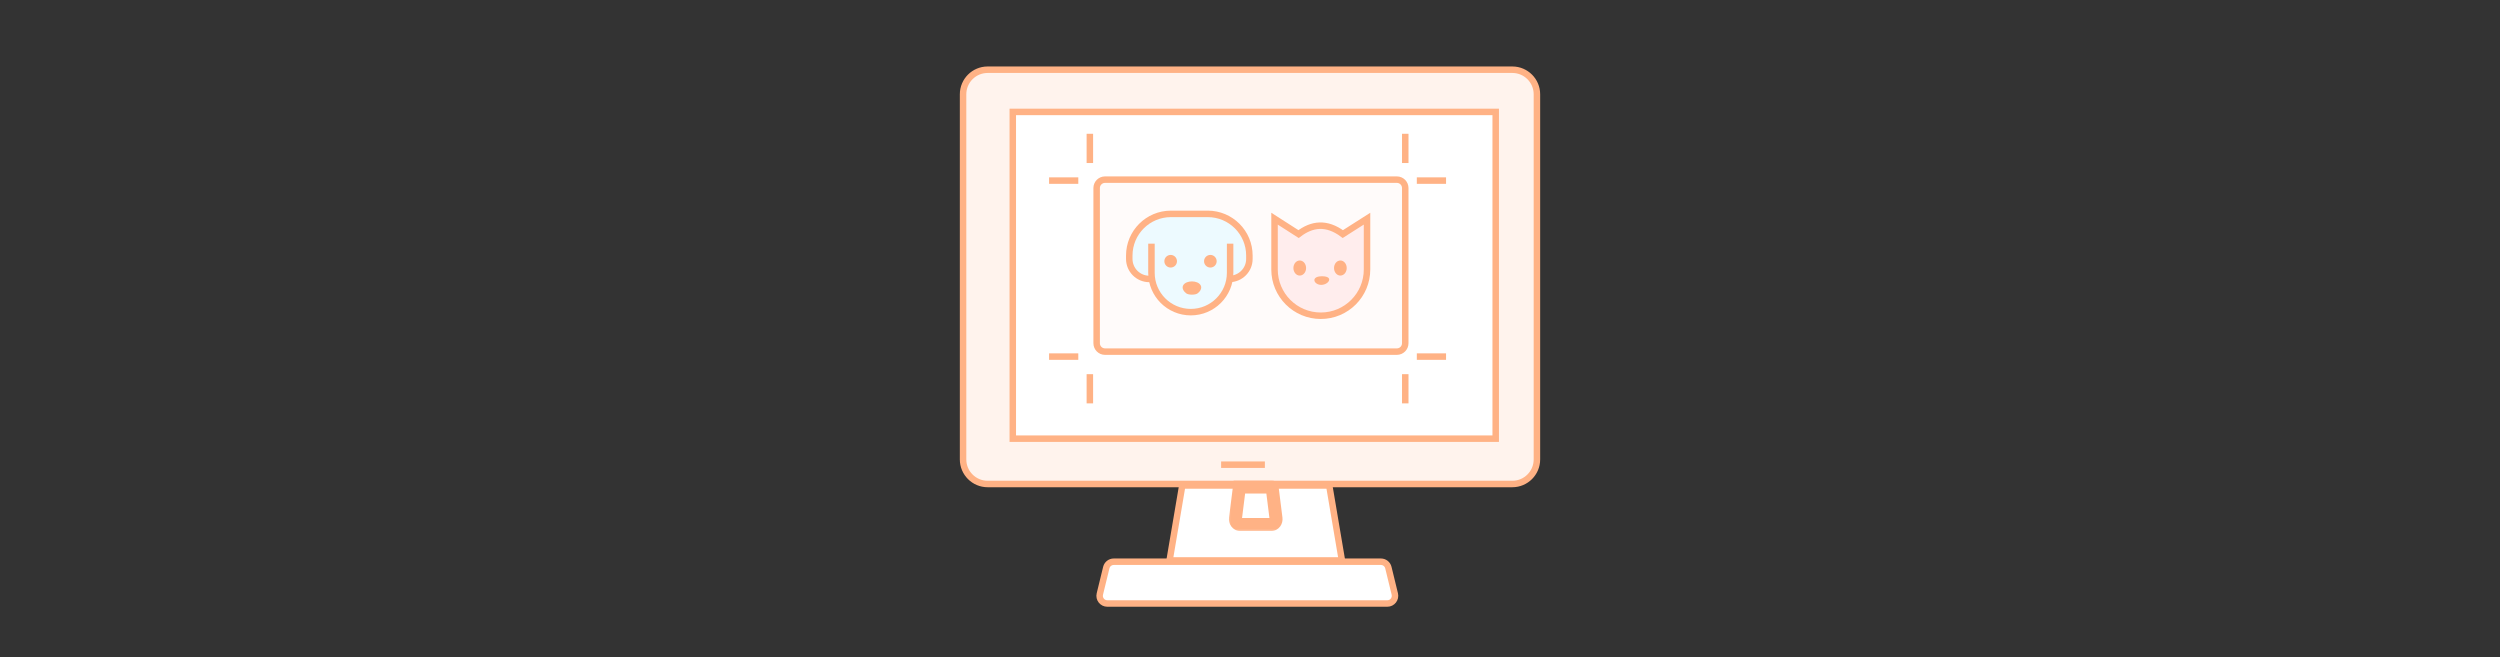 <svg xmlns="http://www.w3.org/2000/svg" fill="none" viewBox="0 0 270 71" height="71" width="270">
<rect x="0" y="0" width="270" height="71" fill="#333333" stroke="none"/>
<path stroke-miterlimit="10" stroke-width="0.7" stroke="#FFB285" fill="white" d="M149.838 65.179H119.589C119.053 65.179 118.655 64.675 118.784 64.151L119.479 61.3C119.57 60.928 119.903 60.666 120.284 60.666H149.139C149.521 60.666 149.854 60.928 149.944 61.3L150.639 64.151C150.765 64.675 150.371 65.179 149.834 65.179H149.838Z"></path>
<path stroke-width="0.7" stroke="#FFB285" fill="#FFF3ED" d="M106.665 7.529H163.334C164.799 7.529 165.987 8.717 165.987 10.182V49.618C165.987 51.083 164.799 52.271 163.334 52.271H106.665C105.2 52.271 104.012 51.083 104.012 49.618V10.182C104.012 8.717 105.2 7.529 106.665 7.529Z"></path>
<path stroke-width="0.7" stroke="#FFB285" fill="white" d="M161.536 12.087V47.376H109.381V12.087H161.536Z"></path>
<path stroke-miterlimit="10" stroke-width="0.7" stroke="#FFB285" fill="#FFFBFA" d="M150.861 19.401H119.343C118.843 19.401 118.438 19.806 118.438 20.306V37.071C118.438 37.571 118.843 37.976 119.343 37.976H150.861C151.361 37.976 151.767 37.571 151.767 37.071V20.306C151.767 19.806 151.361 19.401 150.861 19.401Z"></path>
<path stroke-miterlimit="10" stroke-width="0.7" stroke="#FFB285" d="M117.705 14.448V17.607"></path>
<path stroke-miterlimit="10" stroke-width="0.7" stroke="#FFB285" d="M113.301 19.504H116.456"></path>
<path stroke-miterlimit="10" stroke-width="0.7" stroke="#FFB285" d="M117.705 43.565V40.41"></path>
<path stroke-miterlimit="10" stroke-width="0.7" stroke="#FFB285" d="M113.301 38.513H116.456"></path>
<path stroke-miterlimit="10" stroke-width="0.7" stroke="#FFB285" d="M151.768 14.448V17.607"></path>
<path stroke-miterlimit="10" stroke-width="0.7" stroke="#FFB285" d="M156.174 19.504H153.016"></path>
<path stroke-miterlimit="10" stroke-width="0.7" stroke="#FFB285" d="M151.768 43.565V40.41"></path>
<path stroke-miterlimit="10" stroke-width="0.7" stroke="#FFB285" d="M156.174 38.513H153.016"></path>
<path stroke-miterlimit="10" stroke-width="0.7" stroke="#FFB285" d="M131.881 50.186H136.607"></path>
<path stroke-linejoin="round" stroke-width="0.7" stroke="#FFB285" fill="white" d="M143.556 52.434L144.928 60.531H126.312L127.686 52.434H143.556Z"></path>
<mask fill="black" height="6" width="7" y="51.604" x="132.426" maskUnits="userSpaceOnUse" id="path-15-outside-1_177_82">
<rect height="6" width="7" y="51.604" x="132.426" fill="white"></rect>
<path d="M137.385 52.604L137.809 55.977C137.831 56.144 137.789 56.311 137.696 56.44C137.602 56.569 137.469 56.641 137.324 56.641H133.917C133.771 56.641 133.639 56.569 133.545 56.44C133.451 56.311 133.409 56.148 133.432 55.977L133.855 52.604H137.392"></path>
</mask>
<path mask="url(#path-15-outside-1_177_82)" fill="#FFB285" d="M138.08 52.517C138.032 52.133 137.682 51.861 137.298 51.91C136.915 51.958 136.643 52.308 136.691 52.691L137.385 52.604L138.08 52.517ZM137.809 55.977L137.114 56.065L137.115 56.072L137.809 55.977ZM133.432 55.977L134.126 56.07L134.126 56.065L133.432 55.977ZM133.855 52.604V51.904H133.238L133.161 52.517L133.855 52.604ZM137.392 53.304C137.778 53.304 138.092 52.991 138.092 52.604C138.092 52.218 137.778 51.904 137.392 51.904V52.604V53.304ZM137.385 52.604L136.691 52.691L137.114 56.065L137.809 55.977L138.503 55.89L138.08 52.517L137.385 52.604ZM137.809 55.977L137.115 56.072C137.115 56.067 137.115 56.062 137.116 56.055C137.118 56.049 137.121 56.039 137.13 56.028L137.696 56.44L138.262 56.852C138.465 56.573 138.549 56.224 138.503 55.883L137.809 55.977ZM137.696 56.44L137.13 56.028C137.139 56.016 137.159 55.993 137.196 55.973C137.234 55.953 137.279 55.941 137.324 55.941V56.641V57.341C137.719 57.341 138.052 57.14 138.262 56.852L137.696 56.44ZM137.324 56.641V55.941H133.917V56.641V57.341H137.324V56.641ZM133.917 56.641V55.941C133.962 55.941 134.007 55.953 134.045 55.973C134.081 55.993 134.102 56.016 134.111 56.028L133.545 56.44L132.979 56.852C133.189 57.14 133.522 57.341 133.917 57.341V56.641ZM133.545 56.44L134.111 56.028C134.118 56.037 134.122 56.047 134.124 56.056C134.126 56.065 134.126 56.07 134.126 56.07L133.432 55.977L132.738 55.885C132.692 56.229 132.776 56.573 132.979 56.852L133.545 56.44ZM133.432 55.977L134.126 56.065L134.55 52.691L133.855 52.604L133.161 52.517L132.737 55.89L133.432 55.977ZM133.855 52.604V53.304H137.392V52.604V51.904H133.855V52.604Z"></path>
<path fill="#EDFAFF" d="M124.405 30.127H124.124C122.928 30.127 121.961 29.157 121.961 27.964V27.599C121.961 25.113 123.975 23.099 126.461 23.099H130.434C132.92 23.099 134.934 25.113 134.934 27.599V27.964C134.934 29.16 133.964 30.127 132.771 30.127"></path>
<path stroke-miterlimit="10" stroke-width="0.7" stroke="#FFB285" d="M124.405 30.127H124.124C122.928 30.127 121.961 29.157 121.961 27.964V27.599C121.961 25.113 123.975 23.099 126.461 23.099H130.434C132.92 23.099 134.934 25.113 134.934 27.599V27.964C134.934 29.16 133.964 30.127 132.771 30.127"></path>
<path fill="#EDFAFF" d="M132.853 26.319V29.464C132.853 31.811 130.952 33.712 128.605 33.712C126.258 33.712 124.357 31.811 124.357 29.464V26.319"></path>
<path stroke-miterlimit="10" stroke-width="0.7" stroke="#FFB285" d="M132.853 26.319V29.464C132.853 31.811 130.952 33.712 128.605 33.712C126.258 33.712 124.357 31.811 124.357 29.464V26.319"></path>
<path fill="#FFB285" d="M126.432 28.895C126.809 28.895 127.114 28.59 127.114 28.213C127.114 27.837 126.809 27.531 126.432 27.531C126.055 27.531 125.75 27.837 125.75 28.213C125.75 28.59 126.055 28.895 126.432 28.895Z"></path>
<path fill="#FFB285" d="M130.719 28.895C131.096 28.895 131.401 28.59 131.401 28.213C131.401 27.837 131.096 27.531 130.719 27.531C130.342 27.531 130.037 27.837 130.037 28.213C130.037 28.59 130.342 28.895 130.719 28.895Z"></path>
<path fill="#FFB285" d="M129.326 31.695C129.08 31.866 128.382 31.866 128.133 31.695C127.884 31.523 127.606 31.158 127.778 30.825C128.078 30.247 129.378 30.247 129.678 30.825C129.85 31.158 129.572 31.523 129.323 31.695H129.326Z"></path>
<path stroke-miterlimit="10" stroke-width="0.7" stroke="#FFB285" fill="#FFEDED" d="M145.026 25.281C143.255 23.962 141.678 24.185 140.246 25.281L137.65 23.616V29.105C137.65 31.866 139.887 34.1 142.645 34.1C145.406 34.1 147.639 31.863 147.639 29.105V23.616L145.026 25.281Z"></path>
<path fill="#FFB285" d="M140.373 29.762C140.751 29.762 141.058 29.397 141.058 28.947C141.058 28.497 140.751 28.133 140.373 28.133C139.994 28.133 139.688 28.497 139.688 28.947C139.688 29.397 139.994 29.762 140.373 29.762Z"></path>
<path fill="#FFB285" d="M144.76 29.762C145.138 29.762 145.445 29.397 145.445 28.947C145.445 28.497 145.138 28.133 144.76 28.133C144.381 28.133 144.074 28.497 144.074 28.947C144.074 29.397 144.381 29.762 144.76 29.762Z"></path>
<path fill="#FFB285" d="M142.797 29.836C144.099 29.843 143.492 30.767 142.693 30.767C141.895 30.767 141.494 29.83 142.797 29.836Z"></path>
</svg>
